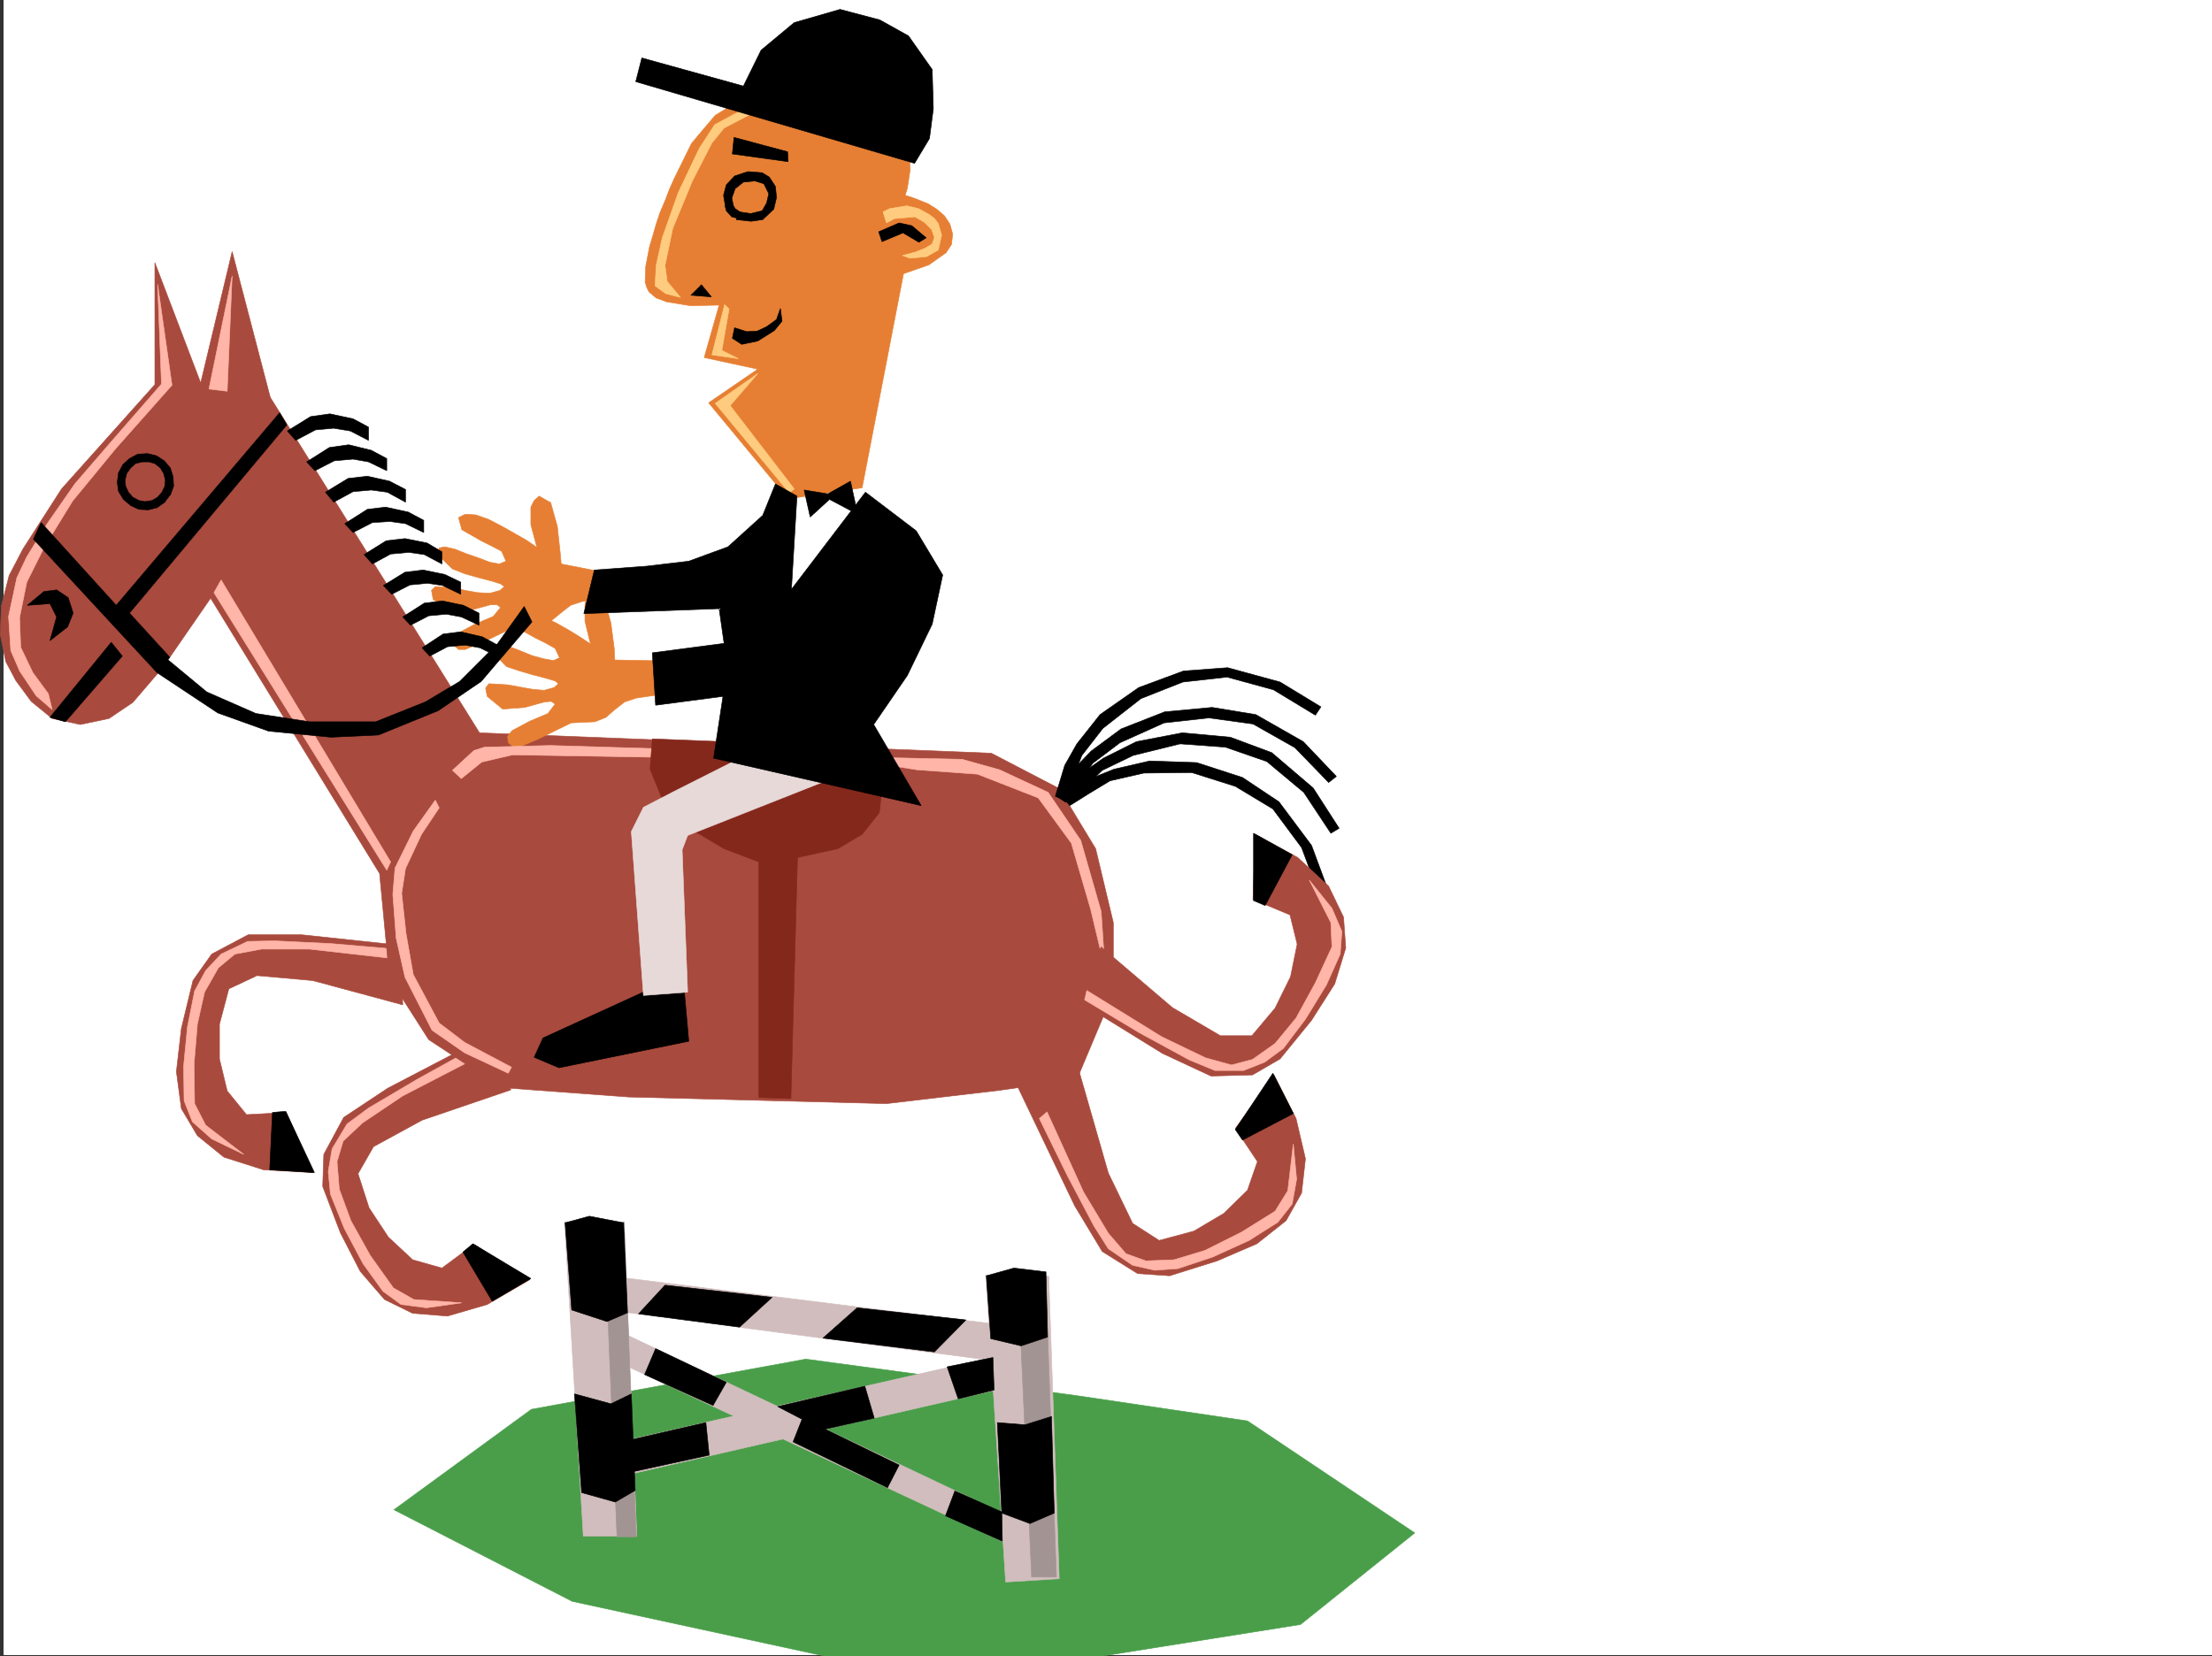 <svg xmlns="http://www.w3.org/2000/svg" width="3001.883" height="2248.25"><rect width="100%" height="100%" fill="#333333" stroke="none"/><defs><clipPath id="a"><path d="M0 0h2997v2244.137H0Zm0 0"/></clipPath><clipPath id="b"><path d="M529 1842h1387v404.09H529Zm0 0"/></clipPath></defs><path fill="#fff" d="M4.867 2246.297h2997.016V0H4.867Zm0 0"/><g clip-path="url(#a)" transform="translate(4.867 2.16)"><path fill="#fff" fill-rule="evenodd" stroke="#fff" stroke-linecap="square" stroke-linejoin="bevel" stroke-miterlimit="10" stroke-width=".743" d="M.742 2244.137h2995.531V-2.16H.743Zm0 0"/></g><path fill="#a84a3d" fill-rule="evenodd" stroke="#a84a3d" stroke-linecap="square" stroke-linejoin="bevel" stroke-miterlimit="10" stroke-width=".743" d="m542.844 1283.066-133.371-14.23h-72.688l-49.46 26.195-25.454 35.973-15.758 65.14-6.722 58.454 6.722 50.164 21.743 36.719 35.968 29.207 53.961 17.203 66.664 3.754-35.972-81.641-53.957 3.012-26.196-32.22-10.48-43.44v-47.196l12.707-47.933 38.238-17.989 75.66 6.766 122.11 32.96zm0 0"/><path fill="#ffb5a8" fill-rule="evenodd" stroke="#ffb5a8" stroke-linecap="square" stroke-linejoin="bevel" stroke-miterlimit="10" stroke-width=".743" d="m536.078 1288.305-86.918-7.504-76.402-3.715-36.715.742-35.973 17.203-20.996 22.485-14.972 27.718-9.739 48.68-5.238 53.922.742 46.45 11.262 28.464 26.195 23.227 43.48 20.957-51.73-39.688-14.972-29.207-.746-53.957 4.5-53.922 9.734-43.437 18.73-32.961 22.48-18.73 35.974-6.727h65.18l119.136 13.492zm0 0"/><path fill-rule="evenodd" stroke="#000" stroke-linecap="square" stroke-linejoin="bevel" stroke-miterlimit="10" stroke-width=".743" d="m369.75 1510.004-3.754 77.887 60.684 3.753-38.946-83.128zm0 0"/><path fill="#a84a3d" fill-rule="evenodd" stroke="#a84a3d" stroke-linecap="square" stroke-linejoin="bevel" stroke-miterlimit="10" stroke-width=".743" d="m645.48 1414.871-119.136 62.172-59.942 39.723-26.976 50.168-1.488 43.437 23.968 62.914 26.98 52.434 32.962 38.199 38.199 18.73 47.234 3.754 53.918-15.718 57.711-33.703-75.695-47.938-43.441 32.18L560.047 1710l-32.961-30.695-26.195-39.723-15.016-46.414 20.996-36.715 65.922-35.972 120.625-41.172zm0 0"/><path fill="#ffb5a8" fill-rule="evenodd" stroke="#ffb5a8" stroke-linecap="square" stroke-linejoin="bevel" stroke-miterlimit="10" stroke-width=".743" d="m643.215 1422.379-77.145 42.7-65.96 38.94-29.211 21.704-20.215 33.703-5.239 30.73 2.973 30.696 18.73 46.449 25.493 47.937 26.976 37.457 24.711 17.989 34.45 4.496 47.976-6.766-65.18-4.496-27.722-15.719-31.477-44.183-26.234-47.192-15.719-42.699-3.012-37.457 8.25-27.723 26.239-24.71 54.66-36.716 105.648-54.66zm0 0"/><path fill-rule="evenodd" stroke="#000" stroke-linecap="square" stroke-linejoin="bevel" stroke-miterlimit="10" stroke-width=".743" d="m628.238 1699.52 39.727 66.668 52.434-30.735-78.672-47.191zm0 0"/><path fill="#fff" fill-rule="evenodd" stroke="#fff" stroke-linecap="square" stroke-linejoin="bevel" stroke-miterlimit="10" stroke-width=".743" d="m1053.059 665.129 111.672-14.23 26.195 41.953-126.606 152.02zm0 0"/><path fill="#a84a3d" fill-rule="evenodd" stroke="#a84a3d" stroke-linecap="square" stroke-linejoin="bevel" stroke-miterlimit="10" stroke-width=".743" d="m42.324 952.008-20.957-28.465L7.88 898.051.371 861.375l1.485-38.945 10.52-41.211 18.726-35.934 52.433-81.64L210.18 522.063V356.515l62.172 163.28 42.695-178.257 51.691 197.766 283.985 455.398 694.57 27.684 92.16 47.937 49.422 81.64 24.008 100.372v95.129l-49.461 117.613-105.648 14.973-152.844 17.988-349.906-8.992L680.71 1476.3l-98.922-65.14-53.176-83.169-13.492-142.324L285.84 811.91l-65.18 94.39-40.469 47.192-32.218 21.738-38.942 8.211-38.242-8.21zm0 0"/><path fill="#e67f33" fill-rule="evenodd" stroke="#e67f33" stroke-linecap="square" stroke-linejoin="bevel" stroke-miterlimit="10" stroke-width=".743" d="m915.195 897.305-80.898-1.485-.746-15.718-4.496-34.446-8.992-32.219-15.758-8.992-6.723 5.98-3.754 8.993v23.969l7.508 30.695-13.492-8.957-15.758-9.734-17.203-9.735-18.727-8.996-17.246-6.02-14.972-1.484-9.778 5.239 5.281 16.5 26.938 14.976 15.016 7.465 11.964 6.766 6.02 12.707-8.25 3.753-12.746-2.226-16.461-4.496-16.5-6.766-15.719-5.984-12.746-2.227-7.508 1.485-1.484 8.25 19.473 20.215 17.984 5.984 17.984 5.238 17.246 4.496 12.707 3.754 4.497 3.754-5.985 5.238-13.488 3.754-16.461-1.523-16.5-2.973-16.5-3.012-25.453-1.484-4.496 5.98 2.226 11.223 20.996 17.242 29.954-2.265 26.976-7.469 8.992-.742 5.242 3.715-9.738 12.746-24.71 10.476-23.97 12.75-6.019 7.504.781 8.957 6.727 5.278h9.734l24.711-10.52 44.223-21.7 32.219-1.523 14.976-5.984 12.004-10.477 13.488-10.48 15.719-5.238 46.45-6.766zm0 0"/><path fill="#e67f33" fill-rule="evenodd" stroke="#e67f33" stroke-linecap="square" stroke-linejoin="bevel" stroke-miterlimit="10" stroke-width=".743" d="M826.79 778.207 761.61 765.5l-1.49-16.5-3.75-34.45-8.996-32.214-15.719-8.957-6.761 5.984-4.496 8.992v23.97l8.25 30.69-14.235-9.734-15.758-8.992-17.203-9.738-18.726-9.735-17.246-5.98-14.23-.746-8.993 4.5 4.496 16.46 26.234 14.973 14.977 7.508 12.746 6.727 5.98 13.488-8.992 3.754-12.746-2.27-15.719-5.98-17.242-5.984-14.976-5.98-13.489-3.013-7.507 1.489-2.227 8.992 20.215 19.473 17.242 6.761 18.727 5.242 17.246 4.497 11.965 3.714 5.238 3.754-5.985 5.239-13.488 3.754-16.46-.743-17.243-3.011-16.5-3.754-23.969-1.485-5.238 5.239 2.227 12.003 20.996 17.204 29.207-2.23 27.722-7.505h8.993l4.5 3.754-9.739 12-24.71 10.48-23.97 12.708-6.019 6.765.742 8.992 6.766 5.98h8.992l25.453-10.476 44.965-21.738 31.477-.746 14.972-5.98 12.75-10.481 13.489-10.516 15.718-5.242 19.512-1.484zm259.23-657.621-40.426 5.98-44.223 11.262-30.734 18.727-17.203 20.215-15.016 17.988-23.223 47.152-6.726 15.016-5.985 15.719-6.761 15.718-5.242 15.719-4.497 15.758-4.496 14.973-5.238 26.98-.742 20.957 2.226 7.469 3.012 6.02 9.735 8.21 14.234 5.281 32.219 5.239 38.98-.781-20.254 71.16 72.688 15.757-66.664 45.668 107.875 130.32 100.41-14.972 56.187-290.594 34.446-12.004 23.226-16.46 7.508-11.258 1.484-14.235-3.714-13.488-7.508-11.223-10.477-8.992-12.004-7.469-11.222-4.496-9.774-3.754-9.738-3.011 3.012-9.735 3.754-24.71-1.524-30.696-5.242-15.758-8.992-14.23-6.723-6.727-7.508-6.726-8.996-5.239-10.476-4.496-21.739-8.992-22.445-6.765-20.996-4.497-17.985-3.714zm0 0"/><path fill="#ffcc7f" fill-rule="evenodd" stroke="#ffcc7f" stroke-linecap="square" stroke-linejoin="bevel" stroke-miterlimit="10" stroke-width=".743" d="m1077.809 131.063-47.23 8.992-32.962 14.234-27.722 14.977-20.957 32.218-28.465 59.938-21.742 61.387-8.25 37.457-1.485 27.722 14.235 10.48 20.214 5.239-17.988-21.7-2.973-21.741 10.48-50.164 26.981-65.18 26.196-50.945 16.5-20.215 35.972-18.73 27.723-9.735 32.219-6.727zm-94.426 282.382-17.242 68.188 35.972 5.242-22.484-11.262 9.777-56.148zm-12.746 134.071 57.71-40.426-37.456 43.437 86.918 113.118-6.762 5.238zm227.797-259.895 4.496 14.973 11.222-5.98 27.723-2.27 12.746 7.508 9.735 9.738 3.753 10.476-3.011 8.993-9.735 5.984-13.488 5.238-17.207 4.496 10.48 3.754 22.485-2.226 15.715-8.996 4.5-20.215-4.5-15.754-5.239-6.727-6.722-5.238-15.016-8.25-15.719-3.754-23.226 3.754zm0 0"/><path fill-rule="evenodd" stroke="#000" stroke-linecap="square" stroke-linejoin="bevel" stroke-miterlimit="10" stroke-width=".743" d="m937.676 400.734 14.234-14.23 13.489 16.46zm59.199 44.184 16.5 5.242 14.23-.746 12.747-5.98 13.453-9.735 5.277-15.015 2.227 17.242-10.477 12.746-22.484 14.234-21.739 4.496-12.746-8.25zm-.746-258.41 72.688 19.472.742 13.489-75.696-10.48zm196.324 128.09 27.719-12.004 17.207 3.754 19.508 16.46-9.774 6.024-21.699-12.746-28.465 11.965zM984.91 283.125l-3.011-17.988 3.753-14.23 11.223-11.966 17.985-5.984 19.472 1.488 9.734 5.98 8.25 12.747 1.489 14.976-3.715 15.72-15.016 14.23-15.718 2.27-20.215-2.27 4.496-10.477 14.976 2.266 15.72-3.754 6.019-10.477 2.972-12.746-6.726-13.492-12.004-3.754-15.715 1.527-11.262 8.954-4.496 12.746 3.008 14.234zm0 0"/><path fill-rule="evenodd" stroke="#000" stroke-linecap="square" stroke-linejoin="bevel" stroke-miterlimit="10" stroke-width=".743" d="m992.375 274.875 5.242 8.25 12.004 8.25-7.508 5.238-8.992-2.27-7.469-8.21-1.527-7.508zm98.925 390.254 8.212 36.676 26.234-23.969 38.203 20.254-9.738-44.965-30.691 17.246zm-213.566 679.363L736.9 1408.891l-12.004 26.234 33.703 14.234 176.105-35.972-6.762-76.403zM862.762 110.848l378.37 110.847 20.255-33.703 5.238-40.43-1.527-53.175-32.215-45.707-38.945-21.7-53.958-14.234-62.171 17.95-44.965 37.456-23.965 48.68-137.867-38.203zM231.14 671.855l4.497-11.964-.746-12.746-3.75-11.965-8.25-9.735-10.48-6.765-12.005-2.973-13.488.742-11.223 5.985-8.992 8.25-5.984 11.222-1.524 12.746 1.524 11.965 6.726 11.219 9.735 8.25 11.261 5.242 12.747.742 11.964-2.972 10.48-7.508-4.495-12.707-5.242 5.984-7.47 4.496-9.734 1.485-8.25-1.485-8.25-4.496-5.98-6.765-3.754-8.211-.746-8.25 2.23-8.993 5.239-7.468 6.765-6.02 8.993-2.23h8.992l8.25 2.23 7.469 6.02 4.496 7.468 2.27 8.993-.782 8.25zm0 0"/><path fill-rule="evenodd" stroke="#000" stroke-linecap="square" stroke-linejoin="bevel" stroke-miterlimit="10" stroke-width=".743" d="m217.649 672.598 7.507-15.72 6.727 13.493-8.992 11.965zm0 0"/><path fill="#ffb5a8" fill-rule="evenodd" stroke="#ffb5a8" stroke-linecap="square" stroke-linejoin="bevel" stroke-miterlimit="10" stroke-width=".743" d="m233.406 522.805-76.441 86.14-58.453 71.16-38.2 62.168-23.968 47.938-9.738 47.937 1.488 40.43 16.5 34.485 20.957 28.464 5.238 21.703-21.7-18.73-22.483-33.703-12.004-27.723-3.008-46.414 11.258-52.43 13.492-28.464L64.066 710.8l37.458-53.922 46.449-53.918 71.164-81.64-5.242-135.56zM315.047 374.5 283.57 528.047l24.754 3.008zM300.07 787.2l-9.734 17.245 234.523 376.766 5.239-11.262zm290.711 298.882-29.949 41.914-24.754 50.203-2.969 35.934 4.497 59.199 11.964 53.176 36.715 71.902 44.223 30.695 59.195 27.723 4.457-8.25-63.652-33.707-34.488-26.195-35.188-65.922-9.777-55.406-5.98-54.7 5.238-33.707 21.738-46.449 23.969-35.933zm23.227-40.469 29.207-26.941 14.27-4.496 89.148-2.27 224.785 6.766-3.754 10.48-271.976-4.496-41.957 9.735-27.72 22.484zm588.18-17.203 103.378 2.227 50.95 14.234 65.922 30.691 44.222 65.18 27.723 96.617 5.238 78.668-19.473-81.64-26.234-89.89-44.926-61.427-82.422-32.218-82.425-5.98-41.953-6.728zm0 0"/><path fill-rule="evenodd" stroke="#000" stroke-linecap="square" stroke-linejoin="bevel" stroke-miterlimit="10" stroke-width=".743" d="m67.816 973.707 83.168-101.855 14.977 18.73-77.184 89.11zm-30.73-152.059 22.48-18.691 17.247-2.266 15.718 10.477 6.723 20.996-7.469 18.73-23.969 18.731 8.997-32.219-8.997-17.988zm8.25-89.851 167.816 181.265 17.243-20.996-54.7-59.902L389.22 576.727l-9.735-16.461-221.773 261.382L55.816 709.313Zm0 0"/><path fill-rule="evenodd" stroke="#000" stroke-linecap="square" stroke-linejoin="bevel" stroke-miterlimit="10" stroke-width=".743" d="m213.152 913.063 82.422 54.664 68.934 24.71 84.652 8.25 64.438-3.011 80.937-32.961 58.453-39.688 68.934-80.898-10.52-20.957-35.968 50.164-51.692 51.691-46.449 27.723-67.41 26.941h-89.93l-72.687-11.222-66.664-29.207-56.97-47.196zm1219.059 167.777 12.711-41.953 16.5-29.207 31.473-39.727 52.433-36.676 60.684-22.48 59.941-4.496 71.2 19.469 55.445 33.707-7.508 11.257-56.93-34.484-62.949-17.203-59.941 6.723-56.93 22.484-51.691 40.43-28.504 36.714-11.965 30.692-11.258 29.992zm0 0"/><path fill-rule="evenodd" stroke="#000" stroke-linecap="square" stroke-linejoin="bevel" stroke-miterlimit="10" stroke-width=".743" d="m1433.7 1080.84 23.226-36.715 23.965-24.71 40.468-29.95 59.2-23.227 64.437-6.02 59.195 9.735 64.438 36.715 44.926 47.195-10.477 8.25-45.71-47.195-56.93-32.219-59.938-8.25-60.684 6.766-59.94 26.941-36.716 27.719-19.512 26.98-17.203 26.196zm0 0"/><path fill-rule="evenodd" stroke="#000" stroke-linecap="square" stroke-linejoin="bevel" stroke-miterlimit="10" stroke-width=".743" d="m1440.422 1080.84 29.25-32.215 27.719-19.473 44.926-22.484 62.21-11.965 65.18 5.984 56.188 20.957 56.183 47.938 35.23 54.7-11.222 6.726-36.715-55.446-50.203-41.914-56.187-19.472-61.465-4.496-63.696 15.718-41.953 20.215-23.968 23.223-21.739 22.484zm0 0"/><path fill-rule="evenodd" stroke="#000" stroke-linecap="square" stroke-linejoin="bevel" stroke-miterlimit="10" stroke-width=".743" d="m1443.434 1081.586 36.715-24.711 31.476-12.75 48.68-11.219 63.695 2.227 62.207 20.215 49.422 32.96 44.223 59.2 22.48 60.644-12.746 4.496-23.227-62.167-38.941-52.434-50.95-30.695-59.194-18.727-65.18.742-45.707 10.477-28.504 17.242-26.2 16.465zm0 0"/><path fill="#85281c" fill-rule="evenodd" stroke="#85281c" stroke-linecap="square" stroke-linejoin="bevel" stroke-miterlimit="10" stroke-width=".743" d="m885.242 1002.914-3.011 41.211 15.015 36.715 41.172 44.926 44.223 26.199 47.195 17.984v319.84l43.477 1.484 8.996-327.304 54.699-12.004 32.96-19.473 23.227-29.207 10.477-87.625zm0 0"/><path fill="#e8d9d9" fill-rule="evenodd" stroke="#e8d9d9" stroke-linecap="square" stroke-linejoin="bevel" stroke-miterlimit="10" stroke-width=".743" d="m1066.55 997.676-152.843 77.144-40.469 20.996-16.46 32.961 16.46 222.442 59.942-4.496-7.469-193.235 7.469-19.472 193.308-76.399zm0 0"/><path fill-rule="evenodd" stroke="#000" stroke-linecap="square" stroke-linejoin="bevel" stroke-miterlimit="10" stroke-width=".743" d="m806.574 773.711 71.16-5.238 56.97-6.727 53.175-19.473 47.195-42.695 17.242-42.7 29.247 16.5-7.504 126.567 100.406-131.843 68.934 52.433 35.933 59.942-14.234 66.664-33.703 69.636-45.707 66.664 64.437 110.11-281.715-64.399 12.746-83.91-91.418 12.004-4.496-71.16 97.399-12.75-6.727-47.191-183.574 6.765zm-416.57-188.734 31.434-19.473 26.238-3.754 31.473 6.766 20.96 11.218v17.989l-24.71-12.746-22.485-3.754-24.71 2.265-26.981 14.235zM416.2 626.93l30.734-19.473 26.234-3.754 30.695 7.508 20.996 11.223v16.46l-24.75-11.964-20.96-3.754-25.493 2.27-26.195 13.449zm25.492 41.172 30.695-18.692 26.234-3.008 29.992 6.723 21.7 11.262v17.203l-24.711-13.488-21.739-2.973-24.714 2.23-26.235 14.23zM467.89 710.8l30.731-19.472 24.711-2.973 30.734 6.727 20.997 11.219v16.504l-24.75-12.004-20.957-2.973-23.97 1.485-26.237 13.492zm26.235 41.954 29.988-18.73 25.457-2.97 29.989 5.981L599.774 749v16.5l-23.97-12.746-20.995-3.012-24.711 2.27-24.711 13.488Zm26.238 41.953 29.207-17.984 24.711-3.012 29.246 6.02 21.739 10.48v16.46l-24.75-11.964-20.215-3.012-23.969 2.27-24.75 12.707zm26.196 42.699 29.246-18.73 24.71-3.012 28.466 5.984 20.996 10.516v16.461l-23.965-11.219-20.254-3.754-23.969 2.227-24.71 12.746zm26.234 41.954 28.465-18.731 24.008-3.008 29.207 6.723 19.472 10.52v15.718l-22.48-11.223-20.215-3.754-23.969 2.23-24.007 12.747zm0 0"/><path fill="#a84a3d" fill-rule="evenodd" stroke="#a84a3d" stroke-linecap="square" stroke-linejoin="bevel" stroke-miterlimit="10" stroke-width=".743" d="m1366.25 1444.082 92.16 192.527 37.457 62.168 47.977 29.95 43.441 2.972 64.434-20.215 53.96-23.222 39.684-31.438 20.997-37.457 5.242-46.453-12.746-54.66-29.954-59.16-52.433 72.648 29.953 44.926-13.492 38.945-32.215 31.473-40.469 23.969-47.195 12.707-35.973-23.184-32.96-68.191-46.45-161.758zm0 0"/><path fill="#ffb5a8" fill-rule="evenodd" stroke="#ffb5a8" stroke-linecap="square" stroke-linejoin="bevel" stroke-miterlimit="10" stroke-width=".743" d="m1410.473 1518.254 38.199 77.887 35.973 68.152 19.472 30.73 32.961 22.446 29.992 6.761 31.473-2.265 47.195-15.719 49.461-22.484 38.946-24.711 19.468-24.711 6.024-33.703-4.496-47.938-7.508 63.656-17.242 27.723-45.711 28.465-49.422 24.71-41.992 12.747-38.2 1.484-26.98-9.734-23.969-27.723-33.703-56.148-49.46-108.617zm0 0"/><path fill-rule="evenodd" stroke="#000" stroke-linecap="square" stroke-linejoin="bevel" stroke-miterlimit="10" stroke-width=".743" d="m1686.207 1547.46 68.934-35.972-27.723-54.66-50.95 76.399zm0 0"/><path fill="#a84a3d" fill-rule="evenodd" stroke="#a84a3d" stroke-linecap="square" stroke-linejoin="bevel" stroke-miterlimit="10" stroke-width=".743" d="m1463.649 1359.469 113.898 70.379 65.922 30.734 56.226-1.488 37.457-21.738 42.7-52.434 31.476-49.422 14.973-48.68-3.012-41.953-20.21-41.957-41.958-38.941-57.71-31.477-2.973 88.406 50.207 20.958 9.734 39.687-8.992 44.223-20.996 42.695-31.477 37.418h-42.7l-65.179-38.2-96.652-82.382zm0 0"/><path fill="#ffb5a8" fill-rule="evenodd" stroke="#ffb5a8" stroke-linecap="square" stroke-linejoin="bevel" stroke-miterlimit="10" stroke-width=".743" d="m1471.899 1357.2 74.918 44.964 67.445 36.676 34.488 14.234h38.941l28.465-11.222 25.492-18.73 29.954-39.684 28.464-46.454 18.727-41.953 2.27-30.695-13.489-31.473-30.734-38.203 29.246 57.676 1.488 32.96-22.484 48.68-26.235 47.934-28.464 34.488-30.696 21.7-28.504 7.508-35.19-9.735-59.196-28.465-101.895-62.914zm0 0"/><path fill-rule="evenodd" stroke="#000" stroke-linecap="square" stroke-linejoin="bevel" stroke-miterlimit="10" stroke-width=".743" d="m1716.899 1229.148 36.714-68.933-52.433-29.207v91.375zm0 0"/><g clip-path="url(#b)" transform="translate(4.867 2.16)"><path fill="#4a9e4a" fill-rule="evenodd" stroke="#4a9e4a" stroke-linecap="square" stroke-linejoin="bevel" stroke-miterlimit="10" stroke-width=".743" d="m529.727 2047.148 186.546-136.34 372.387-68.152 366.406 49.422 232.997 34.488 227.015 152.02-155.07 124.336-310.961 49.465h-304.2l-373.132-80.899zm0 0"/></g><path fill="#d1bdbd" fill-rule="evenodd" stroke="#d1bdbd" stroke-linecap="square" stroke-linejoin="bevel" stroke-miterlimit="10" stroke-width=".743" d="m830.543 1732.48 552.95 68.895-5.981 49.422-546.969-71.902zm0 0"/><path fill="#d1bdbd" fill-rule="evenodd" stroke="#d1bdbd" stroke-linecap="square" stroke-linejoin="bevel" stroke-miterlimit="10" stroke-width=".743" d="m766.106 1658.309 80.937 4.496 17.203 422.437h-72.648zm571.679 72.648 26.98 416.453 72.688-4.496-14.234-410.433zm0 0"/><path fill="#d1bdbd" fill-rule="evenodd" stroke="#d1bdbd" stroke-linecap="square" stroke-linejoin="bevel" stroke-miterlimit="10" stroke-width=".743" d="m808.059 1964.656 544.703-123.594 12.004 42.7-534.223 122.851zm0 0"/><path fill="#d1bdbd" fill-rule="evenodd" stroke="#d1bdbd" stroke-linecap="square" stroke-linejoin="bevel" stroke-miterlimit="10" stroke-width=".743" d="m822.293 1841.063 561.2 262.164-5.981-41.211-549.2-260.641zm0 0"/><path fill="#a39494" fill-rule="evenodd" stroke="#a39494" stroke-linecap="square" stroke-linejoin="bevel" stroke-miterlimit="10" stroke-width=".743" d="m820.063 1668.79 17.242 417.194h26.199l-16.461-427.675zm561.203 63.69 18.73 408.207h33.703l-14.976-414.226zm0 0"/><path fill-rule="evenodd" stroke="#000" stroke-linecap="square" stroke-linejoin="bevel" stroke-miterlimit="10" stroke-width=".743" d="m902.484 1744.445-35.968 38.946 137.12 17.984 44.184-40.43zm260.719 30.735-46.449 41.172 151.355 18.73 42.7-43.441zm-273.465 55.402-14.972 35.191 92.898 41.954 17.988-31.434zm199.293 94.391-12.746 32.218 128.133 62.13 15.754-30.696zm206.801 98.843-12.746 33.703 77.184 34.489-.743-39.727zm0 0"/><path fill-rule="evenodd" stroke="#000" stroke-linecap="square" stroke-linejoin="bevel" stroke-miterlimit="10" stroke-width=".743" d="m1055.328 1909.215 60.684 31.476 70.418-15.718-12.746-43.442zm230.024-53.918 14.976 43.437 48.719-11.964-1.524-44.184zm-327.422 75.656 4.496 44.184-103.418 22.484-2.23-43.441zm395.574 0 37.496 3.012 35.934-11.262 3.754 131.102-32.961 14.234-38.2-14.234zm-14.977-199.253 6.024 85.394 41.172 9.738 35.972-11.965-2.23-88.406-43.477-5.238zm-571.679-71.903 8.992 118.355 47.976 15.715 27.723-11.96-5.277-122.11-46.453-8.957zm0 0"/><path fill-rule="evenodd" stroke="#000" stroke-linecap="square" stroke-linejoin="bevel" stroke-miterlimit="10" stroke-width=".743" d="m779.594 1892.012 49.46 13.488 27.723-13.488 5.239 131.062-26.977 15.758-45.707-12.75zm0 0"/></svg>
